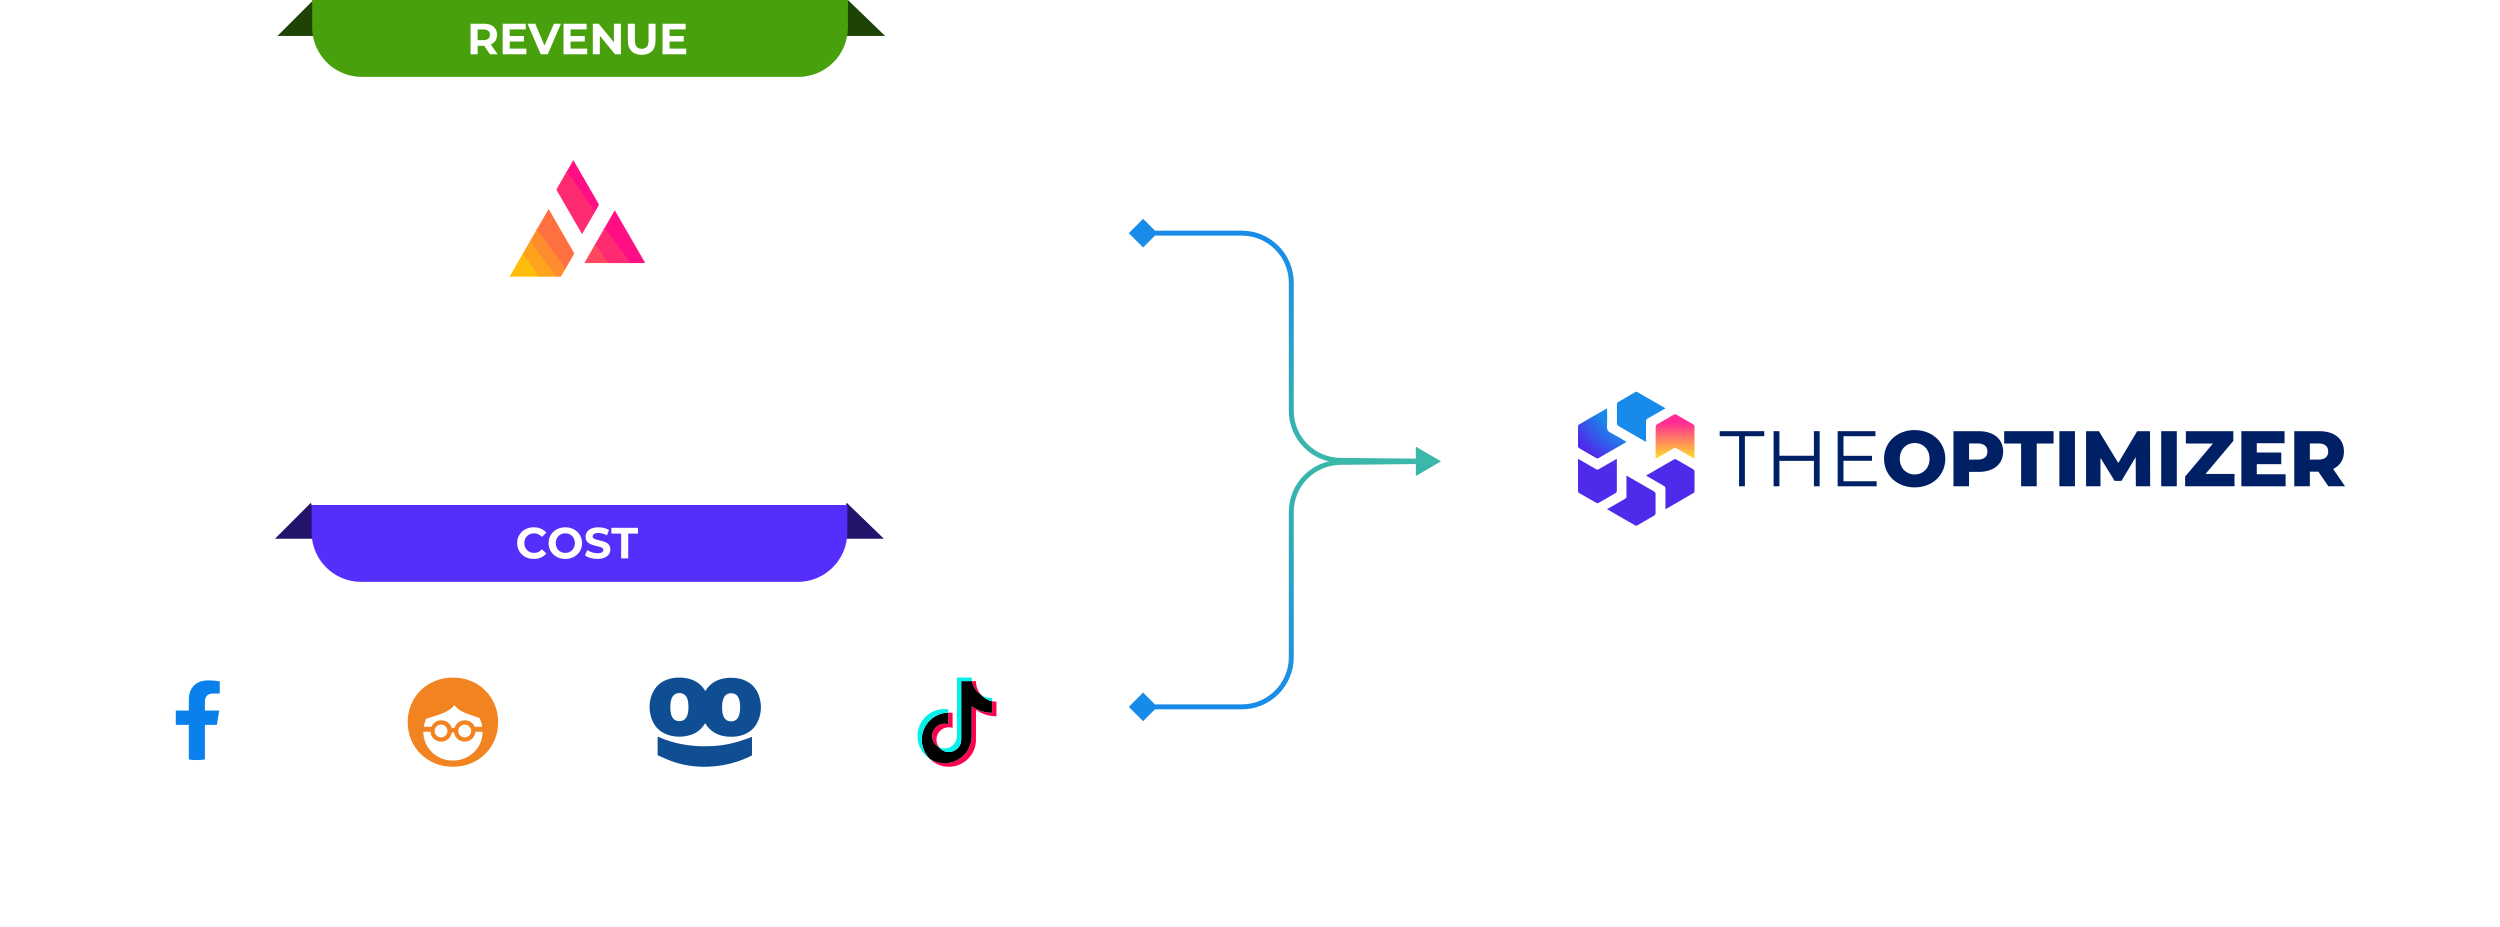 <svg width="515" height="191" viewBox="0 0 515 191" fill="none" xmlns="http://www.w3.org/2000/svg">
<g filter="url(#filter0_d_968_10554)">
<rect x="3" y="7" width="232.473" height="76.128" rx="10.219" fill="white"/>
</g>
<path d="M57.156 7.408L64.565 0L66.864 7.408H57.156Z" fill="#1E4305"/>
<path d="M182.336 7.408L174.672 0L172.628 7.408H182.336Z" fill="#1E4305"/>
<path d="M64.312 0H174.673V5.62C174.673 11.264 170.098 15.839 164.455 15.839H74.531C68.888 15.839 64.312 11.264 64.312 5.62V0Z" fill="#48A00D"/>
<path d="M96.934 11.184V4.884H99.662C100.226 4.884 100.712 4.977 101.12 5.163C101.528 5.343 101.843 5.604 102.065 5.946C102.287 6.288 102.398 6.696 102.398 7.17C102.398 7.638 102.287 8.043 102.065 8.385C101.843 8.721 101.528 8.979 101.12 9.159C100.712 9.339 100.226 9.429 99.662 9.429H97.745L98.392 8.79V11.184H96.934ZM100.939 11.184L99.365 8.898H100.922L102.515 11.184H100.939ZM98.392 8.952L97.745 8.268H99.581C100.031 8.268 100.367 8.172 100.589 7.98C100.811 7.782 100.922 7.512 100.922 7.17C100.922 6.822 100.811 6.552 100.589 6.36C100.367 6.168 100.031 6.072 99.581 6.072H97.745L98.392 5.379V8.952ZM104.894 7.422H107.927V8.556H104.894V7.422ZM105.002 10.014H108.431V11.184H103.553V4.884H108.314V6.054H105.002V10.014ZM111.393 11.184L108.675 4.884H110.25L112.626 10.464H111.699L114.111 4.884H115.56L112.833 11.184H111.393ZM117.427 7.422H120.46V8.556H117.427V7.422ZM117.535 10.014H120.964V11.184H116.086V4.884H120.847V6.054H117.535V10.014ZM122.124 11.184V4.884H123.33L127.047 9.42H126.462V4.884H127.902V11.184H126.705L122.979 6.648H123.564V11.184H122.124ZM132.192 11.292C131.298 11.292 130.599 11.043 130.095 10.545C129.591 10.047 129.339 9.336 129.339 8.412V4.884H130.797V8.358C130.797 8.958 130.92 9.39 131.166 9.654C131.412 9.918 131.757 10.05 132.201 10.05C132.645 10.05 132.99 9.918 133.236 9.654C133.482 9.39 133.605 8.958 133.605 8.358V4.884H135.045V8.412C135.045 9.336 134.793 10.047 134.289 10.545C133.785 11.043 133.086 11.292 132.192 11.292ZM137.826 7.422H140.859V8.556H137.826V7.422ZM137.934 10.014H141.363V11.184H136.485V4.884H141.246V6.054H137.934V10.014Z" fill="white"/>
<g filter="url(#filter1_d_968_10554)">
<rect x="3" y="110.719" width="232.473" height="76.128" rx="10.219" fill="white"/>
</g>
<path d="M56.648 110.975L64.057 103.566L66.356 110.975H56.648Z" fill="#24136A"/>
<path d="M182.078 110.975L174.414 103.566L172.37 110.975H182.078Z" fill="#24136A"/>
<path d="M64.188 104.031H174.548V109.651C174.548 115.295 169.973 119.87 164.33 119.87H74.406C68.763 119.87 64.188 115.295 64.188 109.651V104.031Z" fill="#562EFC"/>
<path d="M109.95 115.139C109.464 115.139 109.011 115.061 108.591 114.905C108.177 114.743 107.817 114.515 107.51 114.221C107.205 113.927 106.965 113.582 106.791 113.186C106.623 112.79 106.539 112.355 106.539 111.881C106.539 111.407 106.623 110.972 106.791 110.576C106.965 110.18 107.205 109.835 107.51 109.541C107.823 109.247 108.186 109.022 108.6 108.866C109.014 108.704 109.467 108.623 109.959 108.623C110.505 108.623 110.997 108.719 111.435 108.911C111.879 109.097 112.251 109.373 112.551 109.739L111.615 110.603C111.399 110.357 111.159 110.174 110.895 110.054C110.631 109.928 110.343 109.865 110.031 109.865C109.737 109.865 109.467 109.913 109.221 110.009C108.975 110.105 108.762 110.243 108.582 110.423C108.402 110.603 108.261 110.816 108.159 111.062C108.063 111.308 108.015 111.581 108.015 111.881C108.015 112.181 108.063 112.454 108.159 112.7C108.261 112.946 108.402 113.159 108.582 113.339C108.762 113.519 108.975 113.657 109.221 113.753C109.467 113.849 109.737 113.897 110.031 113.897C110.343 113.897 110.631 113.837 110.895 113.717C111.159 113.591 111.399 113.402 111.615 113.15L112.551 114.014C112.251 114.38 111.879 114.659 111.435 114.851C110.997 115.043 110.502 115.139 109.95 115.139ZM116.463 115.139C115.965 115.139 115.503 115.058 115.077 114.896C114.657 114.734 114.291 114.506 113.979 114.212C113.673 113.918 113.433 113.573 113.259 113.177C113.091 112.781 113.007 112.349 113.007 111.881C113.007 111.413 113.091 110.981 113.259 110.585C113.433 110.189 113.676 109.844 113.988 109.55C114.3 109.256 114.666 109.028 115.086 108.866C115.506 108.704 115.962 108.623 116.454 108.623C116.952 108.623 117.408 108.704 117.822 108.866C118.242 109.028 118.605 109.256 118.911 109.55C119.223 109.844 119.466 110.189 119.64 110.585C119.814 110.975 119.901 111.407 119.901 111.881C119.901 112.349 119.814 112.784 119.64 113.186C119.466 113.582 119.223 113.927 118.911 114.221C118.605 114.509 118.242 114.734 117.822 114.896C117.408 115.058 116.955 115.139 116.463 115.139ZM116.454 113.897C116.736 113.897 116.994 113.849 117.228 113.753C117.468 113.657 117.678 113.519 117.858 113.339C118.038 113.159 118.176 112.946 118.272 112.7C118.374 112.454 118.425 112.181 118.425 111.881C118.425 111.581 118.374 111.308 118.272 111.062C118.176 110.816 118.038 110.603 117.858 110.423C117.684 110.243 117.477 110.105 117.237 110.009C116.997 109.913 116.736 109.865 116.454 109.865C116.172 109.865 115.911 109.913 115.671 110.009C115.437 110.105 115.23 110.243 115.05 110.423C114.87 110.603 114.729 110.816 114.627 111.062C114.531 111.308 114.483 111.581 114.483 111.881C114.483 112.175 114.531 112.448 114.627 112.7C114.729 112.946 114.867 113.159 115.041 113.339C115.221 113.519 115.431 113.657 115.671 113.753C115.911 113.849 116.172 113.897 116.454 113.897ZM123.067 115.139C122.563 115.139 122.08 115.073 121.618 114.941C121.156 114.803 120.784 114.626 120.502 114.41L120.997 113.312C121.267 113.504 121.585 113.663 121.951 113.789C122.323 113.909 122.698 113.969 123.076 113.969C123.364 113.969 123.595 113.942 123.769 113.888C123.949 113.828 124.081 113.747 124.165 113.645C124.249 113.543 124.291 113.426 124.291 113.294C124.291 113.126 124.225 112.994 124.093 112.898C123.961 112.796 123.787 112.715 123.571 112.655C123.355 112.589 123.115 112.529 122.851 112.475C122.593 112.415 122.332 112.343 122.068 112.259C121.81 112.175 121.573 112.067 121.357 111.935C121.141 111.803 120.964 111.629 120.826 111.413C120.694 111.197 120.628 110.921 120.628 110.585C120.628 110.225 120.724 109.898 120.916 109.604C121.114 109.304 121.408 109.067 121.798 108.893C122.194 108.713 122.689 108.623 123.283 108.623C123.679 108.623 124.069 108.671 124.453 108.767C124.837 108.857 125.176 108.995 125.47 109.181L125.02 110.288C124.726 110.12 124.432 109.997 124.138 109.919C123.844 109.835 123.556 109.793 123.274 109.793C122.992 109.793 122.761 109.826 122.581 109.892C122.401 109.958 122.272 110.045 122.194 110.153C122.116 110.255 122.077 110.375 122.077 110.513C122.077 110.675 122.143 110.807 122.275 110.909C122.407 111.005 122.581 111.083 122.797 111.143C123.013 111.203 123.25 111.263 123.508 111.323C123.772 111.383 124.033 111.452 124.291 111.53C124.555 111.608 124.795 111.713 125.011 111.845C125.227 111.977 125.401 112.151 125.533 112.367C125.671 112.583 125.74 112.856 125.74 113.186C125.74 113.54 125.641 113.864 125.443 114.158C125.245 114.452 124.948 114.689 124.552 114.869C124.162 115.049 123.667 115.139 123.067 115.139ZM127.953 115.031V109.919H125.937V108.731H131.427V109.919H129.411V115.031H127.953Z" fill="white"/>
<g filter="url(#filter2_d_968_10554)">
<circle cx="41.048" cy="148.766" r="17.61" fill="white"/>
</g>
<path d="M44.677 149.323L45.146 146.374H42.209V144.461C42.209 143.653 42.619 142.866 43.934 142.866H45.27V140.356C45.27 140.356 44.058 140.156 42.9 140.156C40.48 140.156 38.9 141.569 38.9 144.126V146.374H36.211V149.323H38.9V156.453C39.44 156.534 39.992 156.576 40.554 156.576C41.117 156.576 41.669 156.534 42.209 156.453V149.323H44.677Z" fill="#0A80EC"/>
<g filter="url(#filter3_d_968_10554)">
<circle cx="93.173" cy="148.766" r="17.61" fill="white"/>
</g>
<path d="M101.905 145.126C101.429 143.999 100.778 143.024 99.933 142.2C99.088 141.377 98.113 140.727 96.986 140.272C95.859 139.795 94.624 139.578 93.302 139.578C91.981 139.578 90.745 139.816 89.618 140.272C88.492 140.748 87.495 141.377 86.671 142.2C85.826 143.024 85.176 143.999 84.7 145.126C84.223 146.252 83.984 147.466 83.984 148.766C83.984 150.066 84.223 151.28 84.7 152.407C85.176 153.533 85.826 154.508 86.671 155.332C87.516 156.155 88.492 156.805 89.618 157.26C90.745 157.737 91.981 157.954 93.302 157.954C94.624 157.954 95.859 157.716 96.986 157.26C98.113 156.784 99.11 156.155 99.933 155.332C100.778 154.508 101.429 153.533 101.905 152.407C102.382 151.28 102.62 150.066 102.62 148.766C102.62 147.466 102.382 146.252 101.905 145.126ZM87.712 148.094C88.752 147.748 90.139 147.314 90.139 147.314C93.172 146.339 93.584 145.212 93.584 145.212C93.584 145.212 94.213 146.361 96.423 147.097C96.423 147.097 97.636 147.488 98.763 147.899C98.828 148.008 98.871 148.116 98.936 148.246C99.132 148.723 99.262 149.199 99.348 149.719H97.788V149.698C97.68 149.438 97.528 149.199 97.311 149.004C97.116 148.809 96.878 148.658 96.618 148.549C96.358 148.441 96.054 148.376 95.751 148.376C95.426 148.376 95.144 148.441 94.884 148.549C94.624 148.658 94.386 148.809 94.191 149.004C93.996 149.199 93.844 149.438 93.714 149.698C93.671 149.784 93.649 149.871 93.627 149.958H93.042C93.021 149.871 92.999 149.784 92.956 149.698C92.847 149.438 92.696 149.199 92.479 149.004C92.284 148.809 92.046 148.658 91.785 148.549C91.525 148.441 91.222 148.376 90.919 148.376C90.594 148.376 90.312 148.441 90.052 148.549C89.792 148.658 89.553 148.809 89.359 149.004C89.163 149.199 89.012 149.438 88.882 149.698C88.882 149.698 88.882 149.719 88.86 149.719H87.3C87.365 149.199 87.516 148.701 87.712 148.246C87.668 148.203 87.69 148.159 87.712 148.094ZM97.051 150.586C97.051 150.781 97.008 150.933 96.943 151.106C96.878 151.258 96.791 151.41 96.661 151.518C96.553 151.626 96.401 151.735 96.249 151.8C96.098 151.865 95.924 151.908 95.729 151.908C95.534 151.908 95.361 151.865 95.209 151.8C95.058 151.735 94.906 151.648 94.798 151.518C94.689 151.41 94.581 151.258 94.516 151.106C94.451 150.955 94.407 150.781 94.407 150.586C94.407 150.413 94.451 150.24 94.516 150.066C94.581 149.915 94.668 149.763 94.798 149.654C94.906 149.546 95.058 149.438 95.209 149.373C95.361 149.308 95.534 149.264 95.729 149.264C95.924 149.264 96.098 149.308 96.249 149.373C96.401 149.438 96.553 149.524 96.661 149.654C96.769 149.763 96.878 149.915 96.943 150.066C97.008 150.218 97.051 150.391 97.051 150.586ZM92.175 150.586C92.175 150.781 92.132 150.933 92.067 151.106C92.002 151.258 91.915 151.41 91.785 151.518C91.656 151.626 91.525 151.735 91.374 151.8C91.222 151.865 91.049 151.908 90.854 151.908C90.659 151.908 90.485 151.865 90.334 151.8C90.182 151.735 90.03 151.648 89.922 151.518C89.814 151.41 89.705 151.258 89.64 151.106C89.575 150.955 89.532 150.781 89.532 150.586C89.532 150.413 89.575 150.24 89.64 150.066C89.705 149.915 89.792 149.763 89.922 149.654C90.03 149.546 90.182 149.438 90.334 149.373C90.485 149.308 90.659 149.264 90.854 149.264C91.049 149.264 91.222 149.308 91.374 149.373C91.525 149.438 91.677 149.524 91.785 149.654C91.894 149.763 92.002 149.915 92.067 150.066C92.132 150.218 92.175 150.391 92.175 150.586ZM97.636 154.942C97.095 155.484 96.445 155.895 95.708 156.22C94.971 156.524 94.169 156.675 93.302 156.675C92.436 156.675 91.634 156.524 90.897 156.22C90.16 155.917 89.51 155.484 88.968 154.942C88.427 154.4 87.993 153.772 87.668 153.035C87.365 152.32 87.213 151.561 87.192 150.738H88.665C88.687 150.998 88.73 151.236 88.838 151.453C88.947 151.713 89.098 151.951 89.315 152.146C89.51 152.342 89.749 152.493 90.009 152.602C90.269 152.71 90.572 152.775 90.875 152.775C91.2 152.775 91.482 152.71 91.742 152.602C92.002 152.493 92.241 152.342 92.436 152.146C92.631 151.951 92.782 151.713 92.912 151.453C92.977 151.28 93.042 151.085 93.064 150.89H93.541C93.562 151.085 93.606 151.28 93.692 151.453C93.801 151.713 93.953 151.951 94.169 152.146C94.364 152.342 94.603 152.493 94.863 152.602C95.123 152.71 95.426 152.775 95.729 152.775C96.054 152.775 96.336 152.71 96.596 152.602C96.856 152.493 97.095 152.342 97.29 152.146C97.485 151.951 97.636 151.713 97.766 151.453C97.853 151.236 97.918 150.998 97.94 150.738H99.413C99.413 151.561 99.24 152.342 98.958 153.035C98.633 153.772 98.2 154.422 97.636 154.942Z" fill="#F18421"/>
<g filter="url(#filter4_d_968_10554)">
<circle cx="145.298" cy="148.766" r="17.61" fill="white"/>
</g>
<path d="M145.296 142.347C145.336 142.297 145.37 142.256 145.394 142.216C146.174 140.962 147.292 140.209 148.674 139.85C149.591 139.612 150.517 139.577 151.454 139.663C152.336 139.749 153.175 139.971 153.954 140.411C155.175 141.098 155.989 142.145 156.405 143.505C156.871 145.011 156.866 146.528 156.356 148.019C155.724 149.879 154.439 151.032 152.601 151.533C151.645 151.795 150.669 151.826 149.689 151.725C148.836 151.639 148.027 151.411 147.277 150.987C146.517 150.562 145.87 149.945 145.409 149.192C145.38 149.141 145.345 149.091 145.311 149.04C145.296 149.025 145.282 149.015 145.267 149.005C145.242 149.03 145.218 149.055 145.198 149.081C144.384 150.425 143.198 151.214 141.718 151.548C140.379 151.851 139.041 151.831 137.727 151.421C135.727 150.794 134.491 149.389 134.011 147.301C133.677 145.855 133.756 144.42 134.31 143.035C134.977 141.361 136.197 140.325 137.874 139.85C138.747 139.602 139.639 139.536 140.541 139.602C141.281 139.658 141.997 139.794 142.688 140.077C143.737 140.507 144.576 141.21 145.184 142.195C145.203 142.226 145.223 142.261 145.242 142.291C145.257 142.312 145.277 142.332 145.296 142.347ZM138.075 145.684C138.095 145.972 138.104 146.26 138.139 146.543C138.188 146.952 138.276 147.347 138.477 147.711C138.717 148.145 139.06 148.429 139.546 148.509C139.757 148.545 139.967 148.56 140.183 148.54C140.698 148.494 141.1 148.242 141.379 147.787C141.526 147.539 141.629 147.271 141.688 146.988C141.85 146.24 141.855 145.481 141.767 144.728C141.718 144.334 141.624 143.955 141.428 143.606C141.227 143.242 140.938 142.984 140.546 142.863C140.163 142.741 139.757 142.741 139.374 142.863C138.825 143.035 138.511 143.444 138.325 143.975C138.129 144.526 138.09 145.102 138.075 145.684ZM148.748 145.739C148.757 145.941 148.757 146.199 148.787 146.457C148.816 146.806 148.89 147.145 149.007 147.473C149.253 148.1 149.679 148.494 150.346 148.575C151.101 148.666 151.812 148.403 152.16 147.569C152.228 147.407 152.282 147.246 152.326 147.079C152.498 146.371 152.498 145.653 152.429 144.93C152.4 144.627 152.341 144.334 152.253 144.046C152.018 143.292 151.518 142.858 150.733 142.817C149.988 142.777 149.4 143.07 149.071 143.798C149.007 143.95 148.949 144.106 148.909 144.268C148.777 144.728 148.767 145.208 148.748 145.739ZM154.91 151.79V155.612C154.778 155.678 154.65 155.749 154.518 155.814C152.777 156.664 150.929 157.265 149.032 157.604C147.551 157.867 146.051 157.983 144.556 157.948C142.061 157.897 139.595 157.366 137.286 156.381C136.751 156.153 136.217 155.91 135.688 155.673C135.614 155.643 135.545 155.597 135.472 155.562V151.735C135.58 151.78 135.663 151.816 135.751 151.851C137.32 152.539 138.962 153.039 140.639 153.337C141.502 153.489 142.37 153.595 143.242 153.661C144.468 153.752 145.698 153.757 146.924 153.686C149.316 153.545 151.63 153.009 153.885 152.175C154.16 152.073 154.439 151.967 154.714 151.861C154.768 151.836 154.832 151.816 154.91 151.79Z" fill="#104E93"/>
<g filter="url(#filter5_d_968_10554)">
<circle cx="197.423" cy="148.766" r="17.61" fill="white"/>
</g>
<path d="M201.053 146.213C202.239 147.06 203.693 147.559 205.263 147.559V144.54C204.966 144.54 204.669 144.509 204.379 144.447V146.824C202.809 146.824 201.356 146.325 200.169 145.478V151.639C200.169 154.722 197.669 157.22 194.585 157.22C193.434 157.22 192.365 156.872 191.477 156.276C192.491 157.312 193.905 157.955 195.469 157.955C198.553 157.955 201.053 155.457 201.053 152.374V146.213H201.053V146.213ZM202.144 143.167C201.537 142.504 201.139 141.649 201.053 140.703V140.314H200.215C200.426 141.517 201.145 142.544 202.144 143.167ZM193.427 153.911C193.088 153.467 192.905 152.924 192.906 152.365C192.906 150.956 194.049 149.813 195.46 149.813C195.723 149.813 195.984 149.853 196.235 149.932V146.845C195.942 146.805 195.647 146.788 195.351 146.794V149.197C195.101 149.118 194.839 149.077 194.576 149.078C193.165 149.078 192.022 150.22 192.022 151.63C192.022 152.627 192.594 153.49 193.427 153.911Z" fill="#FF004F"/>
<path d="M200.166 145.478C201.353 146.325 202.807 146.824 204.376 146.824V144.447C203.5 144.261 202.724 143.803 202.141 143.167C201.143 142.544 200.424 141.517 200.213 140.314H198.012V152.374C198.007 153.78 196.866 154.918 195.458 154.918C194.628 154.918 193.891 154.523 193.425 153.911C192.591 153.49 192.02 152.627 192.02 151.63C192.02 150.221 193.163 149.078 194.574 149.078C194.844 149.078 195.105 149.12 195.349 149.197V146.795C192.319 146.857 189.883 149.331 189.883 152.374C189.883 153.893 190.49 155.27 191.474 156.276C192.363 156.872 193.432 157.22 194.583 157.22C197.667 157.22 200.167 154.722 200.167 151.639V145.478H200.166Z" fill="black"/>
<path d="M204.378 144.446V143.803C203.587 143.805 202.813 143.583 202.142 143.165C202.736 143.815 203.517 144.262 204.378 144.446ZM200.214 140.313C200.194 140.198 200.178 140.083 200.168 139.966V139.578H197.129V151.638C197.124 153.044 195.983 154.182 194.575 154.182C194.162 154.182 193.771 154.084 193.426 153.91C193.892 154.522 194.629 154.917 195.459 154.917C196.867 154.917 198.008 153.779 198.013 152.373V140.313H200.214ZM195.35 146.793V146.109C195.096 146.074 194.84 146.057 194.584 146.057C191.5 146.057 189 148.556 189 151.638C189 153.57 189.983 155.273 191.476 156.275C190.491 155.269 189.884 153.892 189.884 152.373C189.884 149.33 192.321 146.856 195.35 146.793Z" fill="#00F2EA"/>
<path d="M122.554 43.66L122.304 43.454C122.276 43.431 122.279 43.413 122.312 43.4L122.372 43.377C122.395 43.368 122.401 43.352 122.388 43.33L122.28 43.14C122.266 43.114 122.248 43.112 122.227 43.133L122.202 43.157C122.177 43.182 122.161 43.178 122.153 43.143L122.115 42.971C122.108 42.939 122.092 42.911 122.067 42.889C121.873 42.716 121.706 42.522 121.566 42.307C121.34 41.959 121.225 41.782 121.219 41.775C120.708 41.079 120.195 40.384 119.68 39.691C119.66 39.663 119.647 39.632 119.642 39.598C119.618 39.431 119.554 39.285 119.45 39.159C119.279 38.953 119.192 38.848 119.189 38.844C118.612 37.972 118 37.123 117.354 36.299C117.313 36.247 117.298 36.254 117.308 36.32C117.309 36.327 117.31 36.337 117.311 36.349C117.311 36.359 117.308 36.367 117.301 36.371C117.294 36.375 117.284 36.375 117.274 36.371C117.263 36.367 117.252 36.359 117.243 36.348C117.234 36.338 117.227 36.326 117.224 36.314C117.184 36.17 117.102 36.043 116.978 35.933C116.955 35.913 116.939 35.889 116.93 35.86L116.9 35.77C116.891 35.747 116.877 35.73 116.856 35.719L116.825 35.701C116.8 35.689 116.79 35.669 116.794 35.641C116.806 35.548 116.776 35.471 116.703 35.41" stroke="#FF1D7A" stroke-width="0.208"/>
<path d="M116.393 55.552L116.336 55.443C116.322 55.416 116.3 55.403 116.27 55.403H116.212C116.199 55.403 116.198 55.399 116.208 55.392L116.312 55.308C116.319 55.302 116.324 55.295 116.327 55.287C116.33 55.279 116.33 55.27 116.328 55.261C116.326 55.252 116.322 55.245 116.316 55.239C116.309 55.232 116.302 55.228 116.293 55.227L116.246 55.216C116.209 55.209 116.189 55.186 116.187 55.148C116.181 55.021 116.121 54.928 116.006 54.871C115.956 54.847 115.958 54.825 116.01 54.807L116.044 54.794C116.049 54.791 116.053 54.787 116.056 54.781C116.058 54.775 116.059 54.769 116.057 54.763C116.055 54.757 116.052 54.752 116.046 54.748C116.041 54.744 116.035 54.743 116.029 54.743C116.016 54.745 116.004 54.749 115.993 54.756C115.962 54.771 115.939 54.764 115.922 54.734C115.411 53.842 114.786 52.952 114.047 52.065C113.628 51.562 113.215 50.999 112.806 50.376C112.405 49.765 112.139 49.365 112.008 49.175C111.732 48.781 111.456 48.386 111.18 47.992C111.122 47.908 111.045 47.851 110.95 47.822C110.909 47.81 110.907 47.792 110.943 47.77L111.001 47.735C111.006 47.732 111.011 47.727 111.013 47.721C111.016 47.715 111.016 47.709 111.015 47.703C111.014 47.697 111.011 47.691 111.006 47.687C111.001 47.682 110.995 47.679 110.989 47.679L110.836 47.658C110.807 47.654 110.793 47.667 110.793 47.696C110.793 47.737 110.777 47.751 110.745 47.738C110.712 47.724 110.704 47.701 110.723 47.669C110.784 47.568 110.747 47.491 110.613 47.437C110.573 47.421 110.568 47.396 110.595 47.364C110.723 47.217 110.749 47.128 110.672 47.096" stroke="#FF7E37" stroke-width="0.208"/>
<path d="M114.48 57C114.435 56.909 114.452 56.838 114.532 56.786C114.541 56.782 114.547 56.774 114.551 56.765C114.555 56.756 114.556 56.747 114.554 56.737C114.552 56.728 114.547 56.719 114.54 56.712C114.533 56.706 114.524 56.702 114.515 56.7C114.459 56.693 114.425 56.659 114.415 56.6C114.407 56.561 114.385 56.534 114.348 56.52C114.291 56.5 114.252 56.511 114.232 56.554C114.228 56.564 114.221 56.572 114.211 56.577C114.201 56.582 114.189 56.583 114.179 56.579C114.169 56.576 114.16 56.569 114.155 56.559C114.149 56.55 114.148 56.538 114.151 56.528C114.158 56.487 114.175 56.45 114.203 56.419C114.205 56.416 114.206 56.412 114.207 56.409C114.207 56.405 114.206 56.401 114.204 56.398C114.202 56.395 114.199 56.393 114.196 56.392C114.192 56.39 114.189 56.39 114.185 56.391L114.126 56.408C114.09 56.419 114.06 56.409 114.038 56.379L113.153 55.246C113.139 55.228 113.121 55.215 113.099 55.208C113.064 55.195 113.049 55.169 113.054 55.13C113.06 55.093 113.052 55.06 113.029 55.03C112.589 54.426 112.152 53.821 111.716 53.213C111.695 53.184 111.665 53.165 111.625 53.157C111.611 53.154 111.597 53.147 111.587 53.135C111.577 53.124 111.57 53.11 111.568 53.095C111.545 52.914 111.423 52.882 111.35 52.775C110.809 51.974 110.248 51.185 109.667 50.41C109.646 50.382 109.619 50.364 109.584 50.356C109.49 50.335 109.45 50.27 109.466 50.161C109.479 50.066 109.496 50.078 109.535 50C109.573 49.924 109.556 49.908 109.483 49.952L109.346 50.035C109.31 50.056 109.287 50.047 109.278 50.007L109.195 49.65" stroke="#FF9825" stroke-width="0.208"/>
<path d="M110.911 57L110.916 56.769C110.916 56.732 110.898 56.709 110.861 56.7C110.725 56.669 110.613 56.592 110.527 56.469C110.505 56.439 110.497 56.405 110.503 56.368C110.523 56.25 110.479 56.179 110.372 56.154C110.342 56.148 110.329 56.13 110.333 56.1C110.335 56.091 110.337 56.081 110.34 56.072C110.349 56.037 110.34 56.006 110.315 55.98C110.151 55.815 109.983 55.599 109.813 55.331C109.401 54.681 108.893 53.989 108.289 53.255C108.273 53.234 108.262 53.21 108.257 53.184C108.245 53.109 108.206 53.063 108.138 53.047C108.1 53.038 108.081 53.013 108.081 52.973C108.082 52.857 108.03 52.766 107.925 52.701C107.922 52.699 107.919 52.696 107.917 52.692C107.914 52.689 107.913 52.685 107.912 52.682C107.911 52.678 107.911 52.674 107.912 52.67C107.912 52.666 107.914 52.662 107.916 52.659L107.939 52.624C107.954 52.6 107.948 52.59 107.92 52.593L107.888 52.596C107.852 52.599 107.828 52.584 107.815 52.55L107.755 52.386C107.743 52.354 107.73 52.353 107.715 52.384C107.697 52.423 107.661 52.43 107.609 52.403" stroke="#FFB014" stroke-width="0.208"/>
<path d="M129.881 54.192C129.814 54.05 129.719 53.923 129.595 53.812C129.442 53.675 129.336 53.564 129.277 53.477C128.968 53.025 128.647 52.584 128.311 52.153C127.846 51.553 127.516 51.118 127.322 50.85C126.676 49.954 126.027 49.061 125.374 48.17C125.201 47.933 125.002 47.715 124.777 47.519C124.75 47.494 124.736 47.464 124.737 47.428C124.74 47.32 124.698 47.237 124.613 47.179C124.583 47.158 124.549 47.149 124.512 47.151C124.447 47.155 124.43 47.137 124.459 47.098" stroke="#FF1D7A" stroke-width="0.208"/>
<path d="M125.253 54.192C125.321 54.089 125.329 54.003 125.277 53.932C125.195 53.82 125.085 53.771 124.95 53.785C124.927 53.787 124.911 53.778 124.902 53.758C124.868 53.683 124.815 53.633 124.744 53.608C124.722 53.6 124.712 53.585 124.715 53.561C124.724 53.47 124.692 53.399 124.616 53.348C124.48 53.255 124.407 53.136 124.398 52.993C124.396 52.972 124.387 52.958 124.369 52.948C124.358 52.942 124.345 52.936 124.332 52.93C124.301 52.918 124.278 52.897 124.263 52.867C124.175 52.694 124.087 52.522 124 52.349C123.912 52.176 123.805 52.013 123.679 51.86C123.412 51.536 123.149 51.209 122.89 50.88C122.867 50.851 122.849 50.814 122.835 50.768C122.814 50.707 122.793 50.71 122.77 50.778C122.752 50.832 122.713 50.848 122.653 50.828C122.633 50.821 122.626 50.808 122.63 50.788C122.634 50.764 122.642 50.752 122.654 50.751C122.684 50.746 122.699 50.729 122.697 50.699C122.69 50.58 122.609 50.54 122.453 50.579" stroke="#FF3967" stroke-width="0.208"/>
<path d="M122.554 43.66L122.304 43.453C122.276 43.43 122.279 43.412 122.312 43.399L122.372 43.376C122.395 43.367 122.401 43.352 122.388 43.33L122.28 43.139C122.266 43.114 122.248 43.111 122.227 43.132L122.202 43.157C122.177 43.182 122.161 43.177 122.153 43.142L122.115 42.971C122.108 42.938 122.092 42.911 122.067 42.889C121.873 42.716 121.706 42.522 121.566 42.307C121.34 41.959 121.225 41.782 121.219 41.775C120.708 41.078 120.195 40.384 119.68 39.691C119.66 39.663 119.647 39.632 119.642 39.597C119.618 39.43 119.554 39.284 119.45 39.159C119.279 38.953 119.192 38.848 119.189 38.844C118.612 37.971 118 37.123 117.354 36.298C117.313 36.246 117.298 36.253 117.308 36.319C117.309 36.327 117.31 36.337 117.311 36.348C117.311 36.359 117.308 36.367 117.301 36.37C117.294 36.375 117.284 36.375 117.274 36.37C117.263 36.366 117.252 36.358 117.243 36.348C117.234 36.338 117.227 36.326 117.224 36.314C117.184 36.17 117.102 36.043 116.978 35.932C116.955 35.912 116.939 35.888 116.93 35.86L116.9 35.769C116.891 35.746 116.877 35.73 116.856 35.718L116.825 35.701C116.8 35.688 116.79 35.668 116.794 35.641C116.806 35.548 116.776 35.471 116.703 35.41L118.085 33.018C118.099 32.994 118.113 32.994 118.127 33.018L123.322 42.01C123.348 42.056 123.363 42.109 123.363 42.162C123.363 42.216 123.348 42.269 123.322 42.315L122.554 43.66Z" fill="#FF0E84"/>
<path d="M116.701 35.41C116.773 35.471 116.803 35.548 116.791 35.641C116.788 35.669 116.798 35.689 116.822 35.701L116.853 35.719C116.874 35.73 116.889 35.747 116.897 35.77L116.927 35.86C116.937 35.889 116.953 35.913 116.975 35.933C117.1 36.043 117.182 36.17 117.221 36.314C117.225 36.326 117.232 36.338 117.241 36.348C117.25 36.359 117.261 36.367 117.271 36.371C117.282 36.375 117.291 36.375 117.298 36.371C117.305 36.367 117.309 36.359 117.309 36.349C117.308 36.337 117.307 36.327 117.305 36.32C117.295 36.254 117.31 36.247 117.351 36.299C117.998 37.123 118.609 37.972 119.187 38.844C119.189 38.848 119.276 38.953 119.448 39.159C119.551 39.285 119.616 39.431 119.64 39.598C119.645 39.632 119.657 39.663 119.677 39.691C120.192 40.384 120.705 41.079 121.217 41.775C121.222 41.782 121.338 41.959 121.564 42.307C121.704 42.522 121.871 42.716 122.065 42.889C122.09 42.911 122.105 42.939 122.112 42.971L122.151 43.143C122.158 43.178 122.175 43.182 122.2 43.157L122.225 43.133C122.245 43.112 122.263 43.114 122.278 43.14L122.386 43.33C122.398 43.352 122.393 43.368 122.369 43.377L122.31 43.4C122.277 43.413 122.274 43.431 122.302 43.454L122.551 43.66L119.965 48.123C119.959 48.135 119.949 48.144 119.938 48.15C119.927 48.157 119.914 48.16 119.901 48.16C119.888 48.16 119.876 48.157 119.864 48.15C119.853 48.144 119.844 48.135 119.837 48.123L114.707 39.248C114.674 39.191 114.656 39.126 114.656 39.06C114.656 38.994 114.673 38.929 114.706 38.872L116.701 35.41Z" fill="#FF2B70"/>
<path d="M116.393 55.552L116.336 55.443C116.322 55.417 116.3 55.404 116.27 55.404H116.212C116.199 55.404 116.198 55.4 116.208 55.392L116.312 55.308C116.319 55.303 116.324 55.295 116.327 55.287C116.33 55.279 116.33 55.27 116.328 55.261C116.326 55.253 116.322 55.245 116.316 55.239C116.309 55.233 116.302 55.229 116.293 55.227L116.246 55.217C116.209 55.209 116.189 55.186 116.187 55.148C116.181 55.021 116.121 54.929 116.006 54.871C115.956 54.847 115.958 54.826 116.01 54.807L116.044 54.794C116.049 54.792 116.053 54.787 116.056 54.781C116.058 54.776 116.059 54.769 116.057 54.763C116.055 54.757 116.052 54.752 116.046 54.748C116.041 54.745 116.035 54.743 116.029 54.744C116.016 54.746 116.004 54.75 115.993 54.756C115.962 54.771 115.939 54.764 115.922 54.734C115.411 53.843 114.786 52.953 114.047 52.065C113.628 51.563 113.215 51 112.806 50.376C112.405 49.765 112.139 49.365 112.008 49.176C111.732 48.781 111.456 48.386 111.18 47.992C111.122 47.908 111.045 47.852 110.95 47.823C110.909 47.81 110.907 47.793 110.943 47.771L111.001 47.735C111.006 47.732 111.011 47.727 111.013 47.722C111.016 47.716 111.016 47.709 111.015 47.703C111.014 47.697 111.011 47.691 111.006 47.687C111.001 47.683 110.995 47.68 110.989 47.679L110.836 47.658C110.807 47.654 110.793 47.667 110.793 47.697C110.793 47.738 110.777 47.752 110.745 47.738C110.712 47.724 110.704 47.701 110.723 47.67C110.784 47.569 110.747 47.491 110.613 47.437C110.573 47.421 110.568 47.397 110.595 47.364C110.723 47.217 110.749 47.128 110.672 47.096L112.995 43.106C113.015 43.071 113.035 43.071 113.055 43.106L118.202 52.022C118.237 52.082 118.255 52.15 118.255 52.22C118.255 52.289 118.237 52.358 118.202 52.417L116.393 55.552Z" fill="#FF7040"/>
<path d="M129.881 54.192C129.814 54.05 129.719 53.923 129.595 53.812C129.442 53.675 129.336 53.564 129.277 53.477C128.968 53.025 128.647 52.584 128.311 52.153C127.846 51.553 127.516 51.118 127.322 50.85C126.676 49.954 126.027 49.061 125.374 48.17C125.201 47.933 125.002 47.715 124.777 47.519C124.75 47.494 124.736 47.464 124.737 47.428C124.74 47.32 124.698 47.237 124.613 47.179C124.583 47.158 124.549 47.149 124.512 47.151C124.447 47.155 124.43 47.137 124.459 47.098L126.591 43.413C126.597 43.404 126.604 43.396 126.614 43.391C126.623 43.386 126.634 43.383 126.645 43.383C126.655 43.383 126.666 43.386 126.675 43.391C126.685 43.396 126.693 43.404 126.698 43.413L132.826 54.03C132.836 54.047 132.841 54.066 132.841 54.085C132.841 54.105 132.836 54.124 132.826 54.14C132.816 54.157 132.802 54.171 132.786 54.181C132.769 54.19 132.75 54.195 132.73 54.195L129.881 54.192Z" fill="#FF0E84"/>
<path d="M110.671 47.096C110.748 47.128 110.722 47.217 110.594 47.364C110.566 47.396 110.572 47.421 110.611 47.437C110.746 47.491 110.783 47.568 110.722 47.669C110.703 47.701 110.71 47.724 110.743 47.738C110.775 47.751 110.791 47.737 110.791 47.696C110.791 47.667 110.806 47.654 110.835 47.658L110.988 47.679C110.994 47.679 111 47.682 111.005 47.687C111.009 47.691 111.012 47.697 111.014 47.703C111.015 47.709 111.014 47.715 111.012 47.721C111.009 47.727 111.005 47.732 110.999 47.735L110.942 47.77C110.905 47.792 110.907 47.81 110.948 47.822C111.043 47.851 111.12 47.908 111.179 47.992C111.455 48.386 111.73 48.781 112.006 49.175C112.138 49.365 112.404 49.765 112.804 50.376C113.213 50.999 113.627 51.562 114.045 52.065C114.784 52.952 115.409 53.842 115.92 54.734C115.937 54.764 115.961 54.771 115.991 54.756C116.003 54.749 116.015 54.745 116.027 54.743C116.034 54.743 116.04 54.744 116.045 54.748C116.05 54.752 116.054 54.757 116.056 54.763C116.057 54.769 116.057 54.775 116.054 54.781C116.052 54.787 116.048 54.791 116.042 54.794L116.009 54.807C115.956 54.825 115.955 54.847 116.005 54.871C116.12 54.928 116.18 55.021 116.185 55.148C116.187 55.186 116.207 55.209 116.245 55.216L116.291 55.227C116.3 55.228 116.308 55.232 116.314 55.239C116.32 55.245 116.325 55.252 116.327 55.261C116.329 55.27 116.328 55.279 116.325 55.287C116.322 55.295 116.317 55.302 116.31 55.308L116.206 55.392C116.196 55.399 116.198 55.403 116.21 55.403H116.269C116.298 55.403 116.32 55.416 116.334 55.443L116.391 55.552L115.613 56.907C115.597 56.935 115.574 56.957 115.547 56.973C115.52 56.989 115.488 56.998 115.457 56.998L114.473 56.999C114.427 56.908 114.444 56.837 114.525 56.785C114.533 56.781 114.539 56.773 114.543 56.764C114.547 56.755 114.548 56.746 114.546 56.736C114.544 56.727 114.539 56.718 114.532 56.712C114.525 56.705 114.516 56.701 114.507 56.699C114.451 56.692 114.417 56.658 114.407 56.599C114.399 56.56 114.377 56.533 114.341 56.519C114.283 56.499 114.244 56.51 114.224 56.553C114.22 56.563 114.213 56.571 114.203 56.576C114.193 56.581 114.182 56.582 114.171 56.578C114.161 56.575 114.152 56.568 114.147 56.558C114.142 56.548 114.14 56.537 114.143 56.527C114.15 56.486 114.167 56.449 114.195 56.418C114.197 56.415 114.199 56.411 114.199 56.408C114.199 56.404 114.198 56.4 114.196 56.397C114.194 56.394 114.191 56.392 114.188 56.391C114.185 56.389 114.181 56.389 114.177 56.389L114.118 56.407C114.082 56.418 114.053 56.408 114.03 56.378L113.145 55.245C113.131 55.227 113.113 55.214 113.091 55.207C113.056 55.194 113.041 55.168 113.047 55.129C113.052 55.092 113.044 55.059 113.022 55.029C112.582 54.425 112.144 53.82 111.708 53.212C111.687 53.182 111.657 53.164 111.617 53.156C111.603 53.153 111.589 53.145 111.579 53.134C111.569 53.123 111.562 53.109 111.56 53.094C111.537 52.913 111.415 52.881 111.342 52.774C110.801 51.973 110.24 51.184 109.659 50.409C109.639 50.381 109.611 50.363 109.576 50.355C109.482 50.334 109.442 50.269 109.458 50.16C109.471 50.065 109.488 50.077 109.527 49.999C109.565 49.923 109.548 49.907 109.475 49.951L109.338 50.034C109.302 50.055 109.28 50.046 109.271 50.006L109.188 49.649L110.671 47.096Z" fill="#FF8C2D"/>
<path d="M124.456 47.098C124.427 47.137 124.444 47.155 124.509 47.151C124.546 47.149 124.58 47.158 124.61 47.179C124.695 47.237 124.737 47.32 124.734 47.428C124.733 47.464 124.747 47.494 124.774 47.519C124.999 47.715 125.198 47.933 125.371 48.17C126.024 49.061 126.673 49.954 127.319 50.85C127.513 51.118 127.843 51.553 128.308 52.153C128.644 52.584 128.965 53.025 129.274 53.477C129.333 53.564 129.439 53.675 129.592 53.812C129.716 53.923 129.811 54.05 129.878 54.192L125.245 54.193C125.313 54.091 125.321 54.004 125.269 53.933C125.187 53.821 125.078 53.772 124.942 53.786C124.919 53.788 124.903 53.779 124.894 53.759C124.86 53.684 124.807 53.634 124.736 53.609C124.714 53.602 124.704 53.586 124.707 53.562C124.717 53.472 124.684 53.401 124.608 53.349C124.472 53.256 124.4 53.137 124.39 52.994C124.389 52.974 124.379 52.959 124.361 52.949C124.35 52.943 124.338 52.937 124.324 52.931C124.293 52.92 124.27 52.899 124.255 52.868C124.167 52.696 124.079 52.523 123.992 52.35C123.904 52.177 123.797 52.014 123.671 51.861C123.405 51.537 123.142 51.211 122.882 50.881C122.86 50.852 122.841 50.815 122.827 50.77C122.807 50.708 122.785 50.711 122.762 50.779C122.744 50.833 122.705 50.85 122.645 50.829C122.625 50.823 122.618 50.809 122.622 50.789C122.626 50.766 122.634 50.753 122.646 50.752C122.676 50.748 122.691 50.73 122.69 50.7C122.683 50.581 122.601 50.541 122.445 50.581L124.456 47.098Z" fill="#FF2B70"/>
<path d="M109.192 49.65L109.275 50.007C109.284 50.047 109.307 50.056 109.343 50.035L109.48 49.952C109.553 49.908 109.57 49.924 109.532 50C109.493 50.078 109.476 50.066 109.463 50.161C109.447 50.27 109.487 50.335 109.581 50.356C109.616 50.364 109.643 50.382 109.664 50.41C110.245 51.185 110.806 51.974 111.347 52.775C111.42 52.882 111.542 52.914 111.565 53.095C111.567 53.11 111.573 53.124 111.584 53.135C111.594 53.147 111.607 53.154 111.622 53.157C111.662 53.165 111.692 53.184 111.713 53.213C112.149 53.821 112.586 54.426 113.026 55.03C113.049 55.06 113.057 55.093 113.051 55.13C113.046 55.169 113.061 55.195 113.096 55.208C113.118 55.215 113.136 55.228 113.15 55.246L114.035 56.379C114.057 56.409 114.087 56.419 114.123 56.408L114.182 56.391C114.186 56.39 114.189 56.39 114.193 56.392C114.196 56.393 114.199 56.395 114.201 56.398C114.203 56.401 114.204 56.405 114.204 56.409C114.203 56.412 114.202 56.416 114.2 56.419C114.172 56.45 114.155 56.487 114.148 56.528C114.145 56.538 114.146 56.55 114.152 56.559C114.157 56.569 114.166 56.576 114.176 56.579C114.186 56.583 114.198 56.582 114.208 56.577C114.217 56.572 114.225 56.564 114.229 56.554C114.249 56.511 114.288 56.5 114.345 56.52C114.382 56.534 114.404 56.561 114.412 56.6C114.422 56.659 114.456 56.693 114.512 56.7C114.521 56.702 114.53 56.706 114.537 56.712C114.544 56.719 114.549 56.728 114.551 56.737C114.553 56.747 114.552 56.756 114.548 56.765C114.544 56.774 114.538 56.782 114.529 56.786C114.449 56.838 114.432 56.909 114.477 57L110.911 57.001L110.916 56.769C110.916 56.732 110.898 56.709 110.861 56.7C110.725 56.669 110.613 56.592 110.527 56.469C110.505 56.439 110.497 56.405 110.503 56.369C110.523 56.25 110.479 56.179 110.372 56.155C110.342 56.148 110.329 56.13 110.333 56.101C110.335 56.091 110.337 56.081 110.34 56.072C110.349 56.037 110.34 56.006 110.315 55.98C110.151 55.815 109.983 55.599 109.813 55.331C109.401 54.681 108.893 53.989 108.289 53.255C108.273 53.234 108.262 53.21 108.257 53.184C108.245 53.109 108.206 53.064 108.138 53.047C108.1 53.038 108.081 53.013 108.081 52.973C108.082 52.857 108.03 52.766 107.925 52.701C107.922 52.699 107.919 52.696 107.917 52.693C107.914 52.689 107.913 52.686 107.912 52.682C107.911 52.678 107.911 52.674 107.912 52.67C107.912 52.666 107.914 52.663 107.916 52.659L107.939 52.624C107.954 52.6 107.948 52.59 107.92 52.593L107.888 52.596C107.852 52.599 107.828 52.584 107.815 52.55L107.755 52.386C107.743 52.354 107.73 52.353 107.715 52.384C107.697 52.423 107.661 52.43 107.609 52.404L109.192 49.65Z" fill="#FFA31D"/>
<path d="M125.249 54.192L120.543 54.191C120.526 54.191 120.509 54.187 120.494 54.178C120.479 54.17 120.467 54.157 120.458 54.143C120.45 54.128 120.445 54.111 120.445 54.094C120.445 54.077 120.45 54.06 120.459 54.045L122.449 50.579C122.605 50.54 122.686 50.58 122.693 50.699C122.695 50.729 122.68 50.746 122.65 50.751C122.638 50.752 122.63 50.764 122.626 50.788C122.621 50.808 122.629 50.821 122.648 50.828C122.709 50.848 122.748 50.832 122.766 50.778C122.789 50.71 122.81 50.707 122.83 50.768C122.845 50.814 122.863 50.851 122.885 50.88C123.145 51.209 123.408 51.536 123.674 51.86C123.8 52.013 123.907 52.176 123.995 52.349C124.083 52.522 124.17 52.694 124.258 52.867C124.274 52.897 124.297 52.918 124.328 52.93C124.341 52.936 124.353 52.942 124.364 52.948C124.382 52.958 124.392 52.972 124.394 52.993C124.403 53.136 124.476 53.255 124.612 53.348C124.687 53.399 124.72 53.47 124.711 53.561C124.708 53.585 124.717 53.6 124.74 53.608C124.811 53.633 124.864 53.683 124.898 53.758C124.907 53.778 124.923 53.787 124.945 53.785C125.081 53.771 125.19 53.82 125.273 53.932C125.325 54.003 125.317 54.089 125.249 54.192Z" fill="#FF475D"/>
<path d="M110.91 57L105.056 56.999C105.046 56.999 105.037 56.997 105.028 56.992C105.02 56.987 105.013 56.98 105.008 56.971C105.003 56.963 105 56.953 105 56.943C105 56.934 105.003 56.924 105.008 56.915L107.608 52.403C107.66 52.43 107.695 52.423 107.714 52.384C107.729 52.353 107.742 52.354 107.753 52.386L107.814 52.55C107.826 52.584 107.85 52.599 107.887 52.596L107.919 52.593C107.946 52.59 107.953 52.6 107.937 52.624L107.915 52.659C107.912 52.662 107.911 52.666 107.91 52.67C107.909 52.674 107.909 52.678 107.91 52.682C107.911 52.685 107.913 52.689 107.915 52.692C107.918 52.696 107.92 52.699 107.924 52.701C108.029 52.766 108.081 52.857 108.08 52.973C108.079 53.013 108.098 53.038 108.137 53.047C108.204 53.063 108.244 53.109 108.255 53.184C108.26 53.21 108.271 53.234 108.288 53.255C108.891 53.989 109.399 54.681 109.811 55.331C109.982 55.599 110.149 55.815 110.313 55.98C110.339 56.006 110.347 56.037 110.338 56.072C110.336 56.081 110.333 56.091 110.332 56.1C110.328 56.13 110.341 56.148 110.371 56.154C110.478 56.179 110.522 56.25 110.501 56.368C110.495 56.405 110.503 56.439 110.525 56.469C110.612 56.592 110.724 56.669 110.86 56.7C110.896 56.709 110.914 56.732 110.914 56.769L110.91 57Z" fill="#FFBD0B"/>
<g filter="url(#filter6_d_968_10554)">
<rect x="296.781" y="59.256" width="214.59" height="68.487" rx="10.219" fill="white"/>
<path d="M341.073 86.812C341.056 87.474 341.065 88.144 341.065 88.886V91.929C341.065 92.429 341.065 92.946 341.065 93.503C342.332 92.776 343.518 92.099 344.697 91.404C344.955 91.251 345.149 91.219 345.423 91.388C346.489 92.034 347.578 92.647 348.66 93.269C348.773 93.333 348.894 93.39 349.063 93.487C349.063 92.938 349.063 92.421 349.063 91.905V88.878C349.063 88.103 349.063 87.393 349.055 86.683C349.055 86.594 348.926 86.489 348.829 86.432C347.643 85.738 346.456 85.052 345.262 84.382C345.157 84.326 344.971 84.326 344.866 84.382C343.664 85.06 342.461 85.754 341.266 86.457C341.161 86.513 341.073 86.683 341.065 86.804L341.073 86.812Z" fill="url(#paint0_linear_968_10554)"/>
<path d="M333.332 86.716C333.873 87.055 334.43 87.362 335.044 87.717L337.804 89.307C338.208 89.541 338.627 89.783 339.079 90.041C339.079 88.58 339.087 87.216 339.079 85.844C339.079 85.537 339.16 85.36 339.442 85.207C340.653 84.528 341.84 83.826 343.091 83.108C342.574 82.809 342.09 82.527 341.606 82.252L339.087 80.799C338.417 80.412 337.804 80.049 337.182 79.71C337.118 79.669 336.973 79.71 336.892 79.758C335.689 80.444 334.495 81.138 333.3 81.841C333.195 81.905 333.09 82.091 333.09 82.22C333.074 83.576 333.074 84.932 333.09 86.288C333.09 86.433 333.219 86.635 333.349 86.716H333.332Z" fill="url(#paint1_radial_968_10554)"/>
<path d="M325.303 91.324C326.481 92.026 327.668 92.704 328.862 93.382C328.951 93.431 329.112 93.471 329.185 93.423C329.798 93.084 330.404 92.729 331.066 92.341L333.511 90.929C334.02 90.646 334.528 90.339 335.069 90.033C333.979 89.403 332.946 88.749 331.857 88.201C331.227 87.878 331.001 87.498 331.041 86.796C331.114 85.593 331.058 84.383 331.058 83.107C330.702 83.317 330.355 83.511 330.016 83.705L327.054 85.416C326.392 85.795 325.795 86.134 325.206 86.497C325.125 86.546 325.069 86.699 325.069 86.796C325.06 88.184 325.06 89.565 325.069 90.953C325.069 91.082 325.182 91.251 325.295 91.324H325.303Z" fill="url(#paint2_radial_968_10554)"/>
<path d="M333.063 100.203C333.079 99.541 333.071 98.871 333.071 98.153V95.102C333.071 94.594 333.071 94.077 333.071 93.52C332.918 93.601 332.805 93.649 332.7 93.714C331.594 94.351 330.488 94.973 329.391 95.627C329.14 95.772 328.971 95.756 328.737 95.627C327.55 94.924 326.348 94.238 325.072 93.504C325.072 94.077 325.072 94.61 325.072 95.126V98.121C325.072 98.871 325.064 99.558 325.08 100.235C325.08 100.348 325.201 100.502 325.306 100.566C326.485 101.261 327.679 101.947 328.874 102.617C328.979 102.673 329.165 102.673 329.269 102.617C330.472 101.939 331.675 101.244 332.869 100.542C332.974 100.486 333.063 100.316 333.071 100.195L333.063 100.203Z" fill="url(#paint3_radial_968_10554)"/>
<path d="M340.797 100.292C340.256 99.953 339.699 99.647 339.062 99.275L336.116 97.58C335.777 97.378 335.422 97.185 335.05 96.967C335.05 97.855 335.05 98.662 335.05 99.469C335.05 100.042 335.034 100.607 335.058 101.18C335.075 101.479 334.978 101.64 334.711 101.785C333.501 102.463 332.314 103.166 331.047 103.892C331.442 104.118 331.822 104.336 332.193 104.554L335.05 106.201C335.72 106.588 336.334 106.951 336.955 107.29C337.02 107.331 337.165 107.29 337.246 107.242C338.448 106.556 339.643 105.862 340.838 105.159C340.942 105.095 341.047 104.909 341.047 104.78C341.064 103.424 341.064 102.068 341.047 100.712C341.047 100.567 340.918 100.365 340.789 100.284L340.797 100.292Z" fill="url(#paint4_radial_968_10554)"/>
<path d="M349.055 96.062C349.055 95.933 348.942 95.755 348.837 95.691C347.658 94.989 346.472 94.311 345.277 93.632C345.18 93.576 345.003 93.552 344.914 93.6C344.309 93.931 343.719 94.286 343.066 94.666L340.612 96.086C340.103 96.369 339.603 96.667 339.07 96.974C340.321 97.701 341.524 98.403 342.743 99.089C343.009 99.234 343.09 99.403 343.082 99.694C343.066 100.945 343.082 102.188 343.082 103.439V103.907C343.558 103.633 344.002 103.383 344.422 103.133L347.085 101.591C347.747 101.212 348.344 100.873 348.926 100.517C349.014 100.461 349.071 100.291 349.071 100.178C349.079 98.806 349.087 97.434 349.071 96.062H349.055Z" fill="url(#paint5_radial_968_10554)"/>
<path d="M358.249 99.177H359.449V88.859H363.44V87.821H354.258V88.859H358.249V99.177Z" fill="#002066"/>
<path d="M373.665 87.821V92.883H366.559V87.821H365.358V99.177H366.559V93.937H373.665V99.177H374.849V87.821H373.665Z" fill="#002066"/>
<path d="M379.756 98.139V93.921H385.629V92.899H379.756V88.859H386.343V87.821H378.556V99.177H386.586V98.139H379.756Z" fill="#002066"/>
<path d="M394.422 99.404C398.056 99.404 400.733 96.906 400.733 93.499C400.733 90.092 398.056 87.594 394.422 87.594C390.787 87.594 388.111 90.092 388.111 93.499C388.111 96.906 390.787 99.404 394.422 99.404ZM394.422 96.744C392.702 96.744 391.355 95.462 391.355 93.499C391.355 91.536 392.702 90.254 394.422 90.254C396.141 90.254 397.488 91.536 397.488 93.499C397.488 95.462 396.141 96.744 394.422 96.744Z" fill="#002066"/>
<path d="M407.606 87.821H402.415V99.177H405.627V96.209H407.606C410.705 96.209 412.652 94.602 412.652 92.023C412.652 89.427 410.705 87.821 407.606 87.821ZM407.412 93.678H405.627V90.352H407.412C408.742 90.352 409.407 90.968 409.407 92.023C409.407 93.061 408.742 93.678 407.412 93.678Z" fill="#002066"/>
<path d="M416.35 99.177H419.563V90.368H423.034V87.821H412.862V90.368H416.35V99.177Z" fill="#002066"/>
<path d="M424.231 99.177H427.443V87.821H424.231V99.177Z" fill="#002066"/>
<path d="M442.935 99.177L442.902 87.821H440.258L436.364 94.375L432.373 87.821H429.729V99.177H432.698V93.321L435.602 98.058H437.029L439.95 93.158L439.982 99.177H442.935Z" fill="#002066"/>
<path d="M445.208 99.177H448.42V87.821H445.208V99.177Z" fill="#002066"/>
<path d="M454.339 96.63L460.066 89.833V87.821H450.284V90.368H455.864L450.138 97.166V99.177H460.31V96.63H454.339Z" fill="#002066"/>
<path d="M464.896 96.695V94.619H469.942V92.218H464.896V90.303H470.623V87.821H461.717V99.177H470.834V96.695H464.896Z" fill="#002066"/>
<path d="M479.642 99.177H483.081L480.631 95.608C482.043 94.927 482.854 93.694 482.854 92.023C482.854 89.427 480.907 87.821 477.808 87.821H472.617V99.177H475.829V96.16H477.581L479.642 99.177ZM479.609 92.023C479.609 93.061 478.944 93.678 477.614 93.678H475.829V90.352H477.614C478.944 90.352 479.609 90.968 479.609 92.023Z" fill="#002066"/>
</g>
<path d="M232.527 48.027L235.477 50.977L238.426 48.027L235.477 45.078L232.527 48.027ZM296.788 95.033L291.707 92.034L291.651 97.934L296.788 95.033ZM235.477 48.538H255.787V47.516H235.477V48.538ZM265.494 58.246V84.618H266.516V58.246H265.494ZM276.121 95.347L292.185 95.5L292.195 94.478L276.131 94.325L276.121 95.347ZM265.494 84.618C265.494 90.503 270.236 95.29 276.121 95.347L276.131 94.325C270.806 94.274 266.516 89.943 266.516 84.618H265.494ZM255.787 48.538C261.148 48.538 265.494 52.885 265.494 58.246H266.516C266.516 52.32 261.712 47.516 255.787 47.516V48.538Z" fill="url(#paint6_linear_968_10554)"/>
<path d="M232.527 145.615L235.477 142.665L238.426 145.615L235.477 148.565L232.527 145.615ZM296.788 95.033L291.709 98.035L291.649 92.136L296.788 95.033ZM276.119 95.246L276.113 94.735L276.119 95.246ZM235.477 145.104H255.787V146.126H235.477V145.104ZM265.494 135.397V105.464H266.516V135.397H265.494ZM276.113 94.735L292.185 94.57L292.195 95.591L276.124 95.756L276.113 94.735ZM265.494 105.464C265.494 99.581 270.231 94.795 276.113 94.735L276.124 95.756C270.802 95.811 266.516 100.141 266.516 105.464H265.494ZM255.787 145.104C261.148 145.104 265.494 140.758 265.494 135.397H266.516C266.516 141.322 261.712 146.126 255.787 146.126V145.104Z" fill="url(#paint7_linear_968_10554)"/>
<defs>
<filter id="filter0_d_968_10554" x="0" y="5" width="238.477" height="82.129" filterUnits="userSpaceOnUse" color-interpolation-filters="sRGB">
<feFlood flood-opacity="0" result="BackgroundImageFix"/>
<feColorMatrix in="SourceAlpha" type="matrix" values="0 0 0 0 0 0 0 0 0 0 0 0 0 0 0 0 0 0 127 0" result="hardAlpha"/>
<feOffset dy="1"/>
<feGaussianBlur stdDeviation="1.5"/>
<feComposite in2="hardAlpha" operator="out"/>
<feColorMatrix type="matrix" values="0 0 0 0 0.102 0 0 0 0 0.086 0 0 0 0 0.259 0 0 0 0.08 0"/>
<feBlend mode="normal" in2="BackgroundImageFix" result="effect1_dropShadow_968_10554"/>
<feBlend mode="normal" in="SourceGraphic" in2="effect1_dropShadow_968_10554" result="shape"/>
</filter>
<filter id="filter1_d_968_10554" x="0" y="108.719" width="238.477" height="82.129" filterUnits="userSpaceOnUse" color-interpolation-filters="sRGB">
<feFlood flood-opacity="0" result="BackgroundImageFix"/>
<feColorMatrix in="SourceAlpha" type="matrix" values="0 0 0 0 0 0 0 0 0 0 0 0 0 0 0 0 0 0 127 0" result="hardAlpha"/>
<feOffset dy="1"/>
<feGaussianBlur stdDeviation="1.5"/>
<feComposite in2="hardAlpha" operator="out"/>
<feColorMatrix type="matrix" values="0 0 0 0 0.102 0 0 0 0 0.086 0 0 0 0 0.259 0 0 0 0.08 0"/>
<feBlend mode="normal" in2="BackgroundImageFix" result="effect1_dropShadow_968_10554"/>
<feBlend mode="normal" in="SourceGraphic" in2="effect1_dropShadow_968_10554" result="shape"/>
</filter>
<filter id="filter2_d_968_10554" x="16.547" y="125.797" width="49.001" height="49.003" filterUnits="userSpaceOnUse" color-interpolation-filters="sRGB">
<feFlood flood-opacity="0" result="BackgroundImageFix"/>
<feColorMatrix in="SourceAlpha" type="matrix" values="0 0 0 0 0 0 0 0 0 0 0 0 0 0 0 0 0 0 127 0" result="hardAlpha"/>
<feOffset dy="1.531"/>
<feGaussianBlur stdDeviation="3.445"/>
<feComposite in2="hardAlpha" operator="out"/>
<feColorMatrix type="matrix" values="0 0 0 0 0.094 0 0 0 0 0.467 0 0 0 0 0.949 0 0 0 0.04 0"/>
<feBlend mode="normal" in2="BackgroundImageFix" result="effect1_dropShadow_968_10554"/>
<feBlend mode="normal" in="SourceGraphic" in2="effect1_dropShadow_968_10554" result="shape"/>
</filter>
<filter id="filter3_d_968_10554" x="68.672" y="125.797" width="49.001" height="49.003" filterUnits="userSpaceOnUse" color-interpolation-filters="sRGB">
<feFlood flood-opacity="0" result="BackgroundImageFix"/>
<feColorMatrix in="SourceAlpha" type="matrix" values="0 0 0 0 0 0 0 0 0 0 0 0 0 0 0 0 0 0 127 0" result="hardAlpha"/>
<feOffset dy="1.531"/>
<feGaussianBlur stdDeviation="3.445"/>
<feComposite in2="hardAlpha" operator="out"/>
<feColorMatrix type="matrix" values="0 0 0 0 0.094 0 0 0 0 0.467 0 0 0 0 0.949 0 0 0 0.04 0"/>
<feBlend mode="normal" in2="BackgroundImageFix" result="effect1_dropShadow_968_10554"/>
<feBlend mode="normal" in="SourceGraphic" in2="effect1_dropShadow_968_10554" result="shape"/>
</filter>
<filter id="filter4_d_968_10554" x="120.797" y="125.797" width="49.001" height="49.003" filterUnits="userSpaceOnUse" color-interpolation-filters="sRGB">
<feFlood flood-opacity="0" result="BackgroundImageFix"/>
<feColorMatrix in="SourceAlpha" type="matrix" values="0 0 0 0 0 0 0 0 0 0 0 0 0 0 0 0 0 0 127 0" result="hardAlpha"/>
<feOffset dy="1.531"/>
<feGaussianBlur stdDeviation="3.445"/>
<feComposite in2="hardAlpha" operator="out"/>
<feColorMatrix type="matrix" values="0 0 0 0 0.094 0 0 0 0 0.467 0 0 0 0 0.949 0 0 0 0.04 0"/>
<feBlend mode="normal" in2="BackgroundImageFix" result="effect1_dropShadow_968_10554"/>
<feBlend mode="normal" in="SourceGraphic" in2="effect1_dropShadow_968_10554" result="shape"/>
</filter>
<filter id="filter5_d_968_10554" x="172.922" y="125.797" width="49.001" height="49.003" filterUnits="userSpaceOnUse" color-interpolation-filters="sRGB">
<feFlood flood-opacity="0" result="BackgroundImageFix"/>
<feColorMatrix in="SourceAlpha" type="matrix" values="0 0 0 0 0 0 0 0 0 0 0 0 0 0 0 0 0 0 127 0" result="hardAlpha"/>
<feOffset dy="1.531"/>
<feGaussianBlur stdDeviation="3.445"/>
<feComposite in2="hardAlpha" operator="out"/>
<feColorMatrix type="matrix" values="0 0 0 0 0.094 0 0 0 0 0.467 0 0 0 0 0.949 0 0 0 0.04 0"/>
<feBlend mode="normal" in2="BackgroundImageFix" result="effect1_dropShadow_968_10554"/>
<feBlend mode="normal" in="SourceGraphic" in2="effect1_dropShadow_968_10554" result="shape"/>
</filter>
<filter id="filter6_d_968_10554" x="293.781" y="57.256" width="220.594" height="74.488" filterUnits="userSpaceOnUse" color-interpolation-filters="sRGB">
<feFlood flood-opacity="0" result="BackgroundImageFix"/>
<feColorMatrix in="SourceAlpha" type="matrix" values="0 0 0 0 0 0 0 0 0 0 0 0 0 0 0 0 0 0 127 0" result="hardAlpha"/>
<feOffset dy="1"/>
<feGaussianBlur stdDeviation="1.5"/>
<feComposite in2="hardAlpha" operator="out"/>
<feColorMatrix type="matrix" values="0 0 0 0 0.102 0 0 0 0 0.086 0 0 0 0 0.259 0 0 0 0.08 0"/>
<feBlend mode="normal" in2="BackgroundImageFix" result="effect1_dropShadow_968_10554"/>
<feBlend mode="normal" in="SourceGraphic" in2="effect1_dropShadow_968_10554" result="shape"/>
</filter>
<linearGradient id="paint0_linear_968_10554" x1="345.068" y1="98.951" x2="345.068" y2="85.093" gradientUnits="userSpaceOnUse">
<stop offset="0.42" stop-color="#FFD62C"/>
<stop offset="0.93" stop-color="#FF2C96"/>
</linearGradient>
<radialGradient id="paint1_radial_968_10554" cx="0" cy="0" r="1" gradientUnits="userSpaceOnUse" gradientTransform="translate(339.402 78.588) scale(23.819 23.819)">
<stop offset="0.47" stop-color="#188BEA"/>
<stop offset="0.76" stop-color="#4F2AEA"/>
</radialGradient>
<radialGradient id="paint2_radial_968_10554" cx="0" cy="0" r="1" gradientUnits="userSpaceOnUse" gradientTransform="translate(339.403 78.587) scale(23.819 23.819)">
<stop offset="0.47" stop-color="#188BEA"/>
<stop offset="0.76" stop-color="#4F2AEA"/>
</radialGradient>
<radialGradient id="paint3_radial_968_10554" cx="0" cy="0" r="1" gradientUnits="userSpaceOnUse" gradientTransform="translate(339.407 78.588) scale(23.819 23.819)">
<stop offset="0.47" stop-color="#188BEA"/>
<stop offset="0.76" stop-color="#4F2AEA"/>
</radialGradient>
<radialGradient id="paint4_radial_968_10554" cx="0" cy="0" r="1" gradientUnits="userSpaceOnUse" gradientTransform="translate(339.401 78.588) scale(23.819 23.819)">
<stop offset="0.47" stop-color="#188BEA"/>
<stop offset="0.76" stop-color="#4F2AEA"/>
</radialGradient>
<radialGradient id="paint5_radial_968_10554" cx="0" cy="0" r="1" gradientUnits="userSpaceOnUse" gradientTransform="translate(325.462 78.587) scale(23.819 23.819)">
<stop offset="0.47" stop-color="#188BEA"/>
<stop offset="0.76" stop-color="#4F2AEA"/>
</radialGradient>
<linearGradient id="paint6_linear_968_10554" x1="266.132" y1="48.027" x2="266.132" y2="95.033" gradientUnits="userSpaceOnUse">
<stop stop-color="#188BEA"/>
<stop offset="1" stop-color="#3BB8A9"/>
</linearGradient>
<linearGradient id="paint7_linear_968_10554" x1="266.132" y1="145.615" x2="266.132" y2="95.033" gradientUnits="userSpaceOnUse">
<stop stop-color="#188BEA"/>
<stop offset="1" stop-color="#3BB8A9"/>
</linearGradient>
</defs>
</svg>

